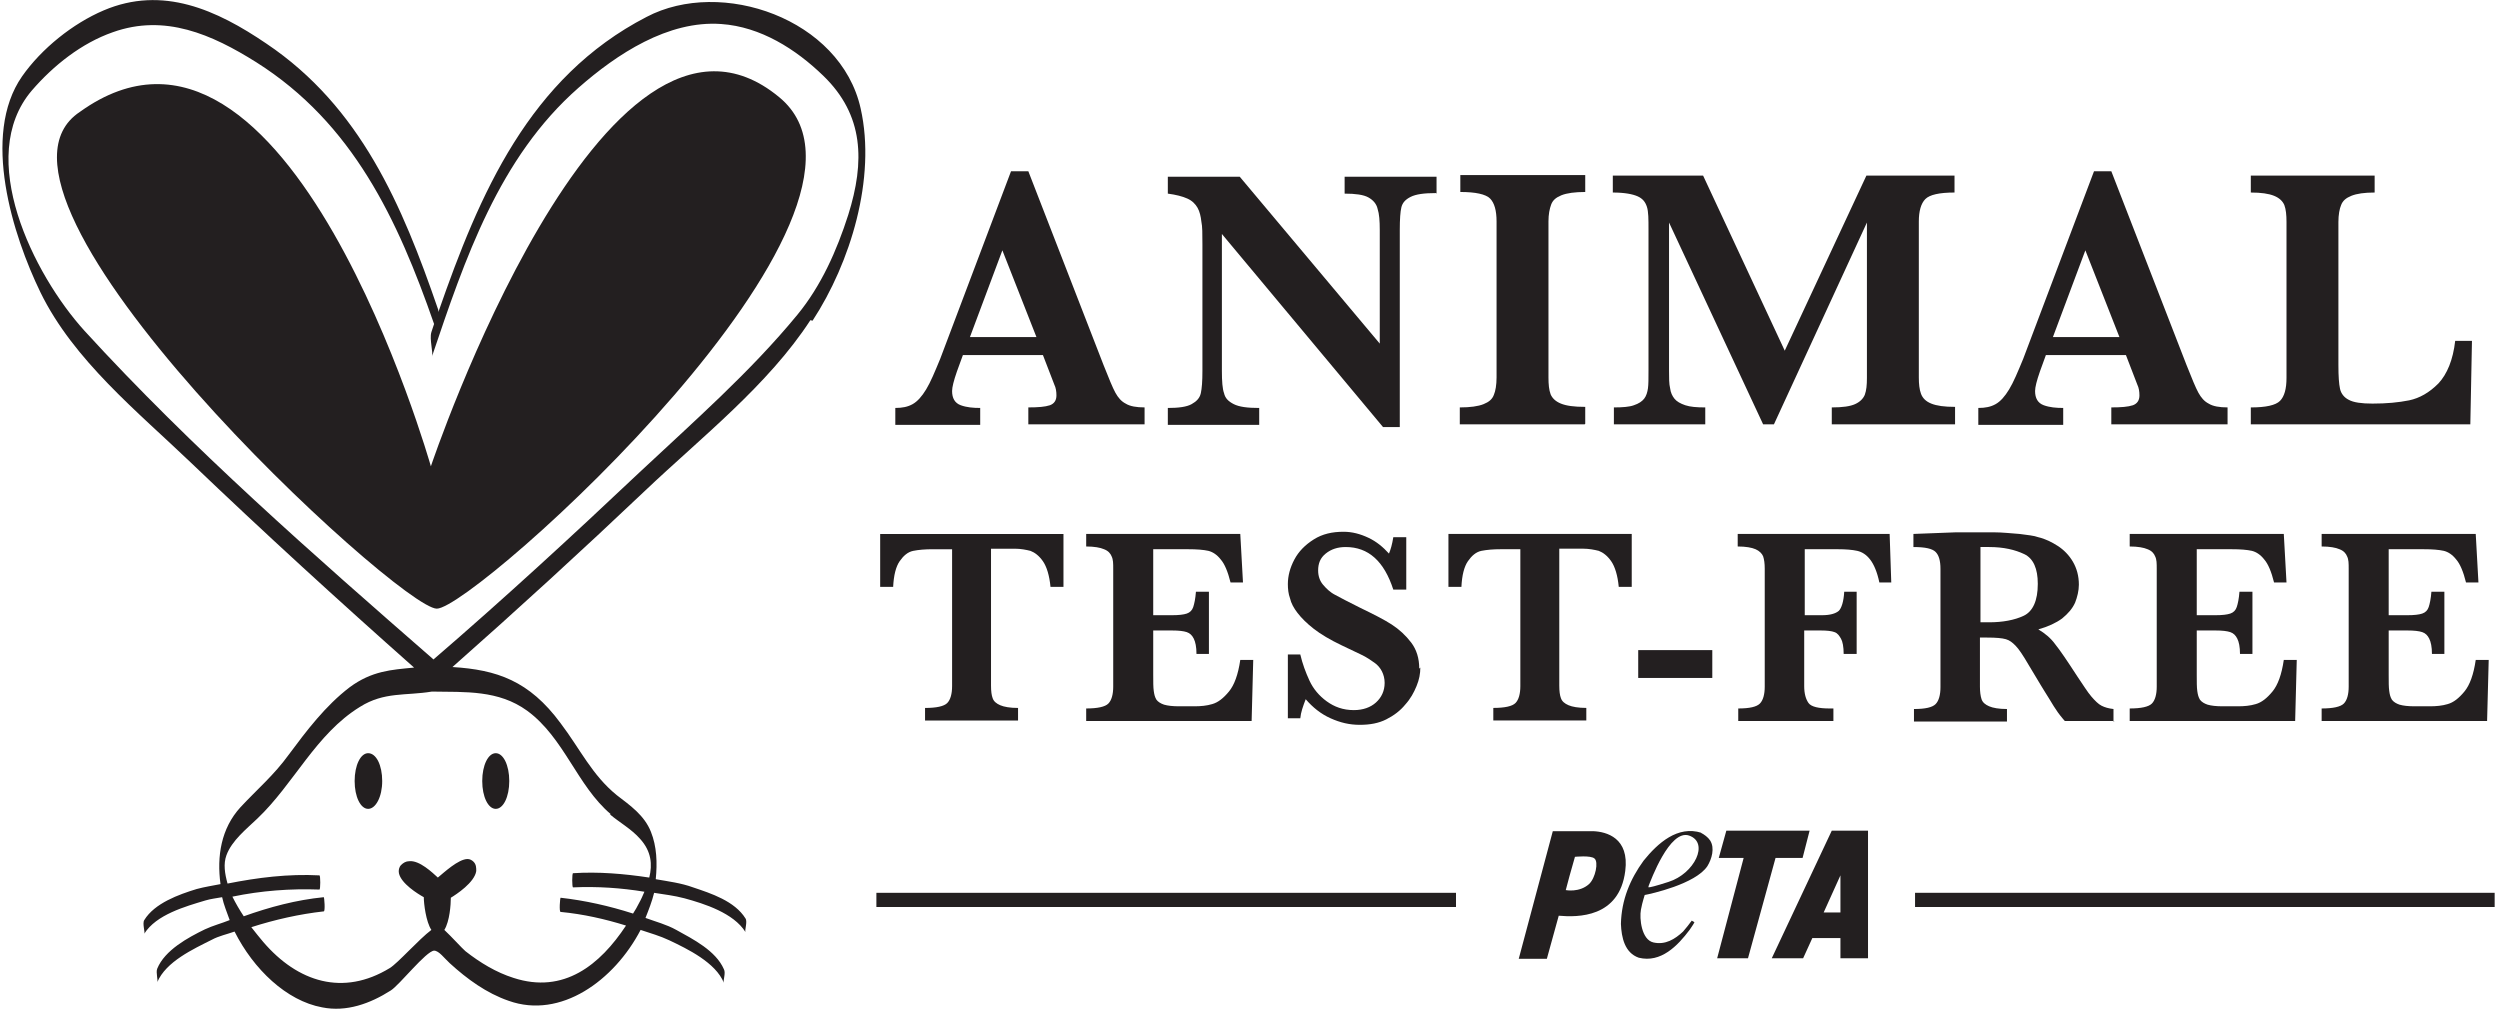 <svg width="160" height="65" viewBox="0 0 160 65" fill="none" xmlns="http://www.w3.org/2000/svg">
<g clip-path="url(#clip0_293_1420)">
<path d="M52.003 20.525C54.426 16.825 56.087 11.415 55.083 6.947C53.803 1.188 46.155 -1.43 41.38 1.083C33.871 4.958 30.687 12.393 28.057 19.967C28.057 19.897 28.057 19.827 28.023 19.758C25.739 13.126 23.075 6.843 17.053 2.793C13.87 0.629 10.409 -0.941 6.638 0.664C4.665 1.502 2.658 3.108 1.412 4.888C-1.217 8.658 0.824 15.08 2.589 18.71C4.7 23.039 8.818 26.355 12.209 29.601C16.88 34.069 21.656 38.432 26.5 42.725C25.047 42.865 23.801 42.935 22.382 43.982C20.825 45.169 19.614 46.774 18.472 48.31C17.538 49.602 16.465 50.509 15.392 51.661C14.147 53.022 13.87 54.803 14.112 56.583C13.593 56.687 13.109 56.757 12.589 56.897C11.448 57.246 9.89 57.804 9.233 58.886C9.095 59.096 9.302 59.689 9.233 59.759C9.994 58.537 11.863 58.014 13.143 57.63C13.489 57.525 13.835 57.49 14.216 57.42C14.32 57.909 14.527 58.398 14.7 58.886C14.181 59.096 13.628 59.236 13.109 59.48C12.036 60.003 10.548 60.806 10.063 61.993C9.96 62.237 10.133 62.761 10.063 62.866C10.617 61.539 12.382 60.736 13.558 60.143C14.008 59.899 14.527 59.794 15.012 59.62C16.223 62.028 18.334 64.052 20.618 64.471C22.175 64.785 23.697 64.227 25.012 63.389C25.566 63.04 27.262 60.876 27.781 60.841C28.092 60.841 28.438 61.33 28.784 61.644C29.891 62.656 31.137 63.564 32.556 64.052C35.878 65.239 39.304 62.761 40.999 59.515C41.622 59.724 42.245 59.899 42.833 60.178C44.01 60.736 45.809 61.609 46.328 62.901C46.259 62.761 46.467 62.272 46.328 62.028C45.809 60.841 44.356 60.108 43.283 59.515C42.66 59.166 41.968 58.991 41.311 58.747C41.518 58.223 41.726 57.7 41.864 57.141C42.522 57.246 43.145 57.316 43.802 57.49C45.083 57.839 46.951 58.433 47.712 59.654C47.643 59.55 47.851 58.991 47.712 58.782C47.02 57.665 45.498 57.176 44.356 56.792C43.595 56.513 42.764 56.408 41.968 56.269C42.072 55.221 42.037 54.174 41.657 53.232C41.242 52.185 40.342 51.556 39.477 50.893C37.885 49.602 37.124 47.926 35.878 46.286C33.871 43.563 31.795 42.865 28.957 42.69C33.144 38.99 37.262 35.221 41.311 31.381C44.84 28.03 49.166 24.644 51.865 20.491L52.003 20.525ZM39.027 52.115C39.65 52.638 40.411 53.057 40.965 53.686C41.691 54.488 41.761 55.326 41.553 56.164C39.926 55.919 38.3 55.78 36.674 55.885C36.605 55.885 36.605 56.792 36.674 56.792C38.231 56.722 39.754 56.827 41.242 57.071C41.138 57.316 41.034 57.56 40.895 57.804C40.792 58.014 40.653 58.258 40.515 58.468C38.992 57.979 37.435 57.63 35.878 57.455C35.843 57.455 35.774 58.363 35.878 58.363C37.331 58.502 38.715 58.817 40.065 59.236C38.404 61.749 36.086 63.634 32.867 62.586C31.76 62.237 30.722 61.609 29.788 60.876C29.58 60.702 28.888 59.934 28.438 59.515C28.784 58.956 28.853 57.874 28.853 57.455C29.199 57.246 30.376 56.478 30.48 55.745C30.48 55.535 30.48 55.326 30.307 55.152C30.203 55.047 30.064 54.977 29.926 54.977C29.338 54.977 28.404 55.85 28.023 56.164C27.677 55.85 26.846 55.047 26.189 55.117C25.981 55.117 25.808 55.221 25.67 55.361C25.531 55.501 25.497 55.71 25.531 55.885C25.67 56.548 26.742 57.211 27.123 57.42C27.123 57.839 27.262 58.991 27.608 59.515C26.812 60.108 25.462 61.644 24.943 61.958C21.967 63.773 19.06 62.866 16.846 60.283C16.604 60.003 16.361 59.689 16.084 59.34C17.607 58.852 19.164 58.502 20.721 58.328C20.825 58.328 20.756 57.42 20.721 57.42C18.957 57.595 17.261 58.049 15.6 58.642C15.323 58.223 15.081 57.804 14.873 57.386C16.707 57.002 18.611 56.862 20.445 56.932C20.514 56.932 20.514 56.024 20.445 56.024C18.438 55.919 16.5 56.164 14.562 56.548C14.389 55.919 14.285 55.291 14.493 54.733C14.839 53.79 15.773 53.057 16.465 52.394C18.818 50.16 20.202 46.984 23.04 45.238C24.597 44.261 25.947 44.54 27.642 44.261C29.788 44.296 31.898 44.156 33.733 45.483C36.12 47.228 36.916 50.265 39.096 52.115H39.027ZM27.781 42.237C20.099 35.535 12.278 28.693 5.392 21.154C2.139 17.558 -1.598 10.054 2.035 5.795C3.419 4.19 5.219 2.759 7.226 2.06C10.548 0.874 13.558 2.2 16.396 3.98C22.59 7.89 25.462 14.068 27.781 20.735C27.711 20.909 27.677 21.084 27.608 21.258C27.469 21.712 27.746 22.585 27.642 22.829C29.753 16.581 31.933 10.089 37.02 5.621C39.477 3.457 42.764 1.293 46.155 1.537C48.681 1.711 50.931 3.143 52.695 4.853C55.291 7.366 55.36 10.333 54.287 13.754C53.56 16.023 52.557 18.291 51.034 20.142C48.024 23.806 44.356 27.018 40.93 30.229C36.605 34.313 32.245 38.327 27.746 42.202L27.781 42.237Z" fill="#231F20"/>
<path d="M23.561 48.204C23.077 48.204 22.697 48.973 22.697 49.986C22.697 50.999 23.077 51.767 23.561 51.767C24.046 51.767 24.461 50.999 24.461 49.986C24.461 48.973 24.08 48.204 23.561 48.204Z" fill="#231F20"/>
<path d="M31.728 51.767C32.212 51.767 32.593 50.999 32.593 49.986C32.593 48.973 32.212 48.204 31.728 48.204C31.244 48.204 30.863 48.973 30.863 49.986C30.863 50.999 31.244 51.767 31.728 51.767Z" fill="#231F20"/>
<path d="M5.118 7.156C-3.083 12.566 25.534 38.954 27.956 38.954C30.378 38.954 58.719 13.473 49.861 6.213C38.614 -3.072 27.576 29.844 27.576 29.844C27.576 29.844 18.44 -2.409 5.118 7.156Z" fill="#231F20"/>
<path d="M73.253 27.156H65.813V26.074C66.436 26.074 66.886 26.039 67.197 25.935C67.474 25.83 67.612 25.62 67.612 25.306C67.612 25.062 67.578 24.818 67.474 24.608L66.747 22.723H61.626L61.245 23.77C61.038 24.364 60.934 24.783 60.934 25.027C60.934 25.481 61.107 25.795 61.487 25.935C61.868 26.074 62.283 26.109 62.733 26.109V27.191H57.3V26.109C57.75 26.109 58.096 26.039 58.408 25.865C58.719 25.69 58.996 25.376 59.273 24.922C59.55 24.469 59.826 23.805 60.172 22.968L64.706 10.96H65.813L70.623 23.352C70.969 24.224 71.211 24.818 71.384 25.132C71.557 25.446 71.765 25.69 72.042 25.83C72.318 26.004 72.734 26.074 73.253 26.074V27.156ZM66.332 21.571L64.152 16.021L62.076 21.571H66.332Z" fill="#231F20"/>
<path d="M91.904 12.357C91.143 12.357 90.624 12.427 90.278 12.601C89.932 12.776 89.759 12.985 89.689 13.264C89.62 13.543 89.586 14.032 89.586 14.73V27.331H88.513L78.201 14.975V23.736C78.201 24.399 78.236 24.888 78.34 25.167C78.409 25.481 78.616 25.691 78.962 25.865C79.308 26.04 79.827 26.11 80.589 26.11V27.192H74.741V26.11C75.433 26.11 75.952 26.04 76.263 25.865C76.575 25.691 76.782 25.481 76.852 25.167C76.921 24.853 76.955 24.399 76.955 23.736V15.638C76.955 14.975 76.955 14.486 76.886 14.172C76.852 13.858 76.782 13.543 76.644 13.299C76.505 13.055 76.298 12.845 75.986 12.706C75.675 12.566 75.26 12.461 74.741 12.392V11.31H79.343L88.305 21.991V14.73C88.305 14.137 88.271 13.683 88.167 13.369C88.098 13.055 87.89 12.81 87.579 12.636C87.267 12.461 86.748 12.392 86.056 12.392V11.31H91.939V12.392L91.904 12.357Z" fill="#231F20"/>
<path d="M101.42 27.157H93.427V26.075C94.084 26.075 94.603 26.005 94.949 25.865C95.295 25.726 95.503 25.551 95.607 25.272C95.711 25.027 95.78 24.643 95.78 24.155V14.172C95.78 13.474 95.641 12.985 95.365 12.706C95.088 12.427 94.43 12.287 93.461 12.287V11.205H101.455V12.287C100.797 12.287 100.278 12.357 99.932 12.496C99.586 12.636 99.379 12.81 99.275 13.09C99.171 13.369 99.102 13.718 99.102 14.172V24.155C99.102 24.608 99.136 24.958 99.24 25.237C99.344 25.481 99.552 25.691 99.898 25.83C100.244 25.97 100.728 26.04 101.455 26.04V27.122L101.42 27.157Z" fill="#231F20"/>
<path d="M125.124 27.157H117.234V26.075C117.926 26.075 118.411 26.005 118.722 25.865C119.034 25.726 119.241 25.516 119.345 25.272C119.449 24.992 119.483 24.643 119.483 24.19V14.242L113.532 27.157H112.84L106.818 14.242V23.701C106.818 24.19 106.818 24.574 106.888 24.853C106.922 25.132 107.026 25.341 107.165 25.516C107.303 25.691 107.545 25.83 107.857 25.935C108.168 26.04 108.583 26.075 109.137 26.075V27.157H103.289V26.075C103.843 26.075 104.292 26.04 104.569 25.935C104.881 25.83 105.088 25.691 105.227 25.516C105.365 25.341 105.434 25.097 105.469 24.853C105.504 24.608 105.504 24.225 105.504 23.701V14.695C105.504 14.032 105.504 13.543 105.4 13.229C105.296 12.915 105.123 12.706 104.811 12.566C104.5 12.427 103.981 12.322 103.22 12.322V11.24H108.999L114.224 22.444L119.449 11.24H125.089V12.322C124.12 12.322 123.498 12.461 123.221 12.741C122.944 13.02 122.805 13.509 122.805 14.172V24.155C122.805 24.574 122.84 24.923 122.944 25.202C123.048 25.481 123.255 25.691 123.601 25.83C123.947 25.97 124.432 26.04 125.124 26.04V27.122V27.157Z" fill="#231F20"/>
<path d="M142.564 27.156H135.124V26.074C135.747 26.074 136.197 26.039 136.509 25.935C136.785 25.83 136.924 25.62 136.924 25.306C136.924 25.062 136.889 24.818 136.785 24.608L136.059 22.723H130.937L130.557 23.77C130.349 24.364 130.245 24.783 130.245 25.027C130.245 25.481 130.418 25.795 130.799 25.935C131.18 26.074 131.595 26.109 132.045 26.109V27.191H126.612V26.109C127.062 26.109 127.408 26.039 127.719 25.865C128.031 25.69 128.307 25.376 128.584 24.922C128.861 24.469 129.138 23.805 129.484 22.968L134.017 10.96H135.124L139.934 23.352C140.28 24.224 140.523 24.818 140.696 25.132C140.869 25.446 141.076 25.69 141.353 25.83C141.63 26.004 142.045 26.074 142.564 26.074V27.156ZM135.643 21.571L133.463 16.021L131.387 21.571H135.643Z" fill="#231F20"/>
<path d="M158.205 21.851L158.101 27.157H144.052V26.075C145.021 26.075 145.644 25.935 145.921 25.656C146.198 25.376 146.336 24.888 146.336 24.19V14.207C146.336 13.753 146.301 13.404 146.198 13.125C146.094 12.88 145.886 12.671 145.54 12.531C145.194 12.392 144.71 12.322 144.052 12.322V11.24H151.977V12.322C151.319 12.322 150.835 12.392 150.489 12.531C150.143 12.671 149.935 12.845 149.831 13.125C149.727 13.369 149.658 13.753 149.658 14.207V23.352C149.658 24.085 149.693 24.574 149.762 24.888C149.831 25.202 150.039 25.446 150.316 25.586C150.627 25.76 151.146 25.83 151.838 25.83C152.738 25.83 153.499 25.76 154.191 25.621C154.849 25.481 155.472 25.132 156.06 24.539C156.613 23.945 156.994 23.038 157.132 21.816H158.205V21.851Z" fill="#231F20"/>
<path d="M68.062 37.56H67.232C67.162 36.827 66.989 36.268 66.747 35.919C66.505 35.57 66.228 35.361 65.951 35.256C65.674 35.186 65.328 35.117 64.948 35.117H63.425V43.878C63.425 44.227 63.46 44.506 63.529 44.681C63.598 44.89 63.771 45.03 64.013 45.134C64.256 45.239 64.636 45.309 65.155 45.309V46.112H59.203V45.309C59.93 45.309 60.415 45.204 60.622 44.995C60.83 44.785 60.934 44.401 60.934 43.913V35.151H59.688C59.203 35.151 58.788 35.186 58.442 35.256C58.096 35.326 57.819 35.57 57.577 35.919C57.335 36.268 57.197 36.827 57.162 37.56H56.331V34.174H68.062V37.56Z" fill="#231F20"/>
<path d="M80.208 42.201L80.104 46.145H69.516V45.342C70.242 45.342 70.727 45.237 70.934 45.028C71.142 44.819 71.246 44.435 71.246 43.946V36.406C71.246 36.057 71.246 35.813 71.142 35.603C71.073 35.429 70.934 35.254 70.657 35.15C70.415 35.045 70.035 34.975 69.516 34.975V34.172H79.378L79.551 37.279H78.755C78.582 36.581 78.374 36.092 78.132 35.813C77.89 35.499 77.613 35.324 77.336 35.254C77.025 35.185 76.609 35.15 76.021 35.15H73.806V39.373H75.017C75.433 39.373 75.744 39.338 75.952 39.269C76.159 39.199 76.298 39.059 76.367 38.85C76.436 38.64 76.505 38.326 76.54 37.872H77.371V41.852H76.575C76.575 41.398 76.505 41.084 76.402 40.874C76.298 40.665 76.159 40.525 75.952 40.455C75.744 40.386 75.433 40.351 75.017 40.351H73.806V43.178C73.806 43.667 73.806 43.981 73.841 44.225C73.876 44.469 73.91 44.609 74.014 44.784C74.118 44.923 74.291 45.028 74.499 45.098C74.741 45.168 75.052 45.203 75.467 45.203H76.436C76.852 45.203 77.232 45.168 77.578 45.063C77.959 44.958 78.305 44.679 78.651 44.26C78.997 43.841 79.239 43.178 79.378 42.236H80.208V42.201Z" fill="#231F20"/>
<path d="M90.901 42.724C90.901 43.108 90.832 43.492 90.658 43.911C90.485 44.33 90.278 44.714 89.932 45.098C89.62 45.482 89.205 45.796 88.721 46.04C88.236 46.285 87.683 46.389 87.025 46.389C86.368 46.389 85.779 46.25 85.156 45.97C84.534 45.691 84.014 45.272 83.565 44.749C83.392 45.202 83.253 45.586 83.219 45.97H82.423V41.886H83.219C83.357 42.48 83.565 43.038 83.807 43.562C84.049 44.086 84.43 44.539 84.914 44.888C85.399 45.237 85.952 45.447 86.644 45.447C87.233 45.447 87.717 45.272 88.063 44.958C88.409 44.644 88.617 44.225 88.617 43.702C88.617 43.422 88.548 43.178 88.444 42.968C88.34 42.759 88.167 42.55 87.959 42.41C87.752 42.27 87.475 42.061 87.094 41.886C86.714 41.712 86.298 41.502 85.849 41.293C85.122 40.944 84.534 40.595 84.084 40.246C83.634 39.897 83.288 39.548 83.046 39.234C82.803 38.919 82.63 38.605 82.561 38.291C82.457 38.012 82.423 37.698 82.423 37.384C82.423 36.86 82.561 36.337 82.838 35.813C83.115 35.289 83.53 34.87 84.084 34.521C84.637 34.172 85.26 34.033 85.987 34.033C86.541 34.033 87.06 34.172 87.579 34.417C88.098 34.661 88.513 35.01 88.894 35.429C88.998 35.185 89.101 34.836 89.171 34.382H90.001V37.733H89.171C88.582 35.918 87.579 35.01 86.125 35.01C85.606 35.01 85.191 35.15 84.845 35.429C84.499 35.708 84.361 36.057 84.361 36.511C84.361 36.86 84.464 37.174 84.672 37.419C84.88 37.663 85.122 37.907 85.468 38.082C85.779 38.256 86.333 38.535 87.025 38.885C87.89 39.303 88.582 39.653 89.067 39.967C89.551 40.281 89.966 40.665 90.312 41.118C90.658 41.572 90.832 42.131 90.832 42.794L90.901 42.724Z" fill="#231F20"/>
<path d="M104.431 37.558H103.6C103.531 36.825 103.358 36.267 103.116 35.918C102.874 35.569 102.597 35.359 102.32 35.254C102.043 35.185 101.697 35.115 101.316 35.115H99.794V43.876C99.794 44.225 99.829 44.504 99.898 44.679C99.967 44.888 100.14 45.028 100.382 45.133C100.624 45.237 101.005 45.307 101.524 45.307V46.11H95.572V45.307C96.299 45.307 96.783 45.203 96.991 44.993C97.199 44.784 97.302 44.4 97.302 43.911V35.15H96.057C95.572 35.15 95.157 35.185 94.811 35.254C94.465 35.324 94.188 35.569 93.946 35.918C93.704 36.267 93.565 36.825 93.531 37.558H92.7V34.172H104.431V37.558Z" fill="#231F20"/>
<path d="M109.587 43.389H104.846V41.607H109.587V43.389Z" fill="#231F20"/>
<path d="M121.11 37.279H120.279C120.141 36.616 119.933 36.127 119.691 35.813C119.449 35.499 119.172 35.324 118.861 35.254C118.549 35.185 118.134 35.15 117.615 35.15H115.504V39.373H116.611C117.13 39.373 117.476 39.269 117.684 39.094C117.857 38.919 117.995 38.501 118.03 37.872H118.826V41.852H117.995C117.995 41.398 117.926 41.049 117.822 40.874C117.719 40.7 117.615 40.525 117.407 40.455C117.234 40.386 116.923 40.351 116.542 40.351H115.469V43.911C115.469 44.4 115.573 44.749 115.746 44.993C115.919 45.237 116.404 45.342 117.096 45.342H117.338V46.145H111.248V45.342C111.974 45.342 112.424 45.237 112.632 45.028C112.84 44.819 112.943 44.435 112.943 43.946V36.406C112.943 36.057 112.909 35.813 112.84 35.603C112.77 35.429 112.597 35.254 112.355 35.15C112.113 35.045 111.732 34.975 111.213 34.975V34.172H120.937L121.041 37.279H121.11Z" fill="#231F20"/>
<path d="M135.332 46.145H132.148C132.148 46.145 131.872 45.831 131.699 45.586C131.526 45.342 131.353 45.063 131.145 44.714C130.937 44.365 130.764 44.12 130.626 43.876L129.83 42.55C129.484 41.956 129.207 41.537 128.999 41.328C128.792 41.118 128.619 40.979 128.377 40.909C128.134 40.839 127.754 40.804 127.165 40.804H126.716V43.946C126.716 44.26 126.75 44.539 126.819 44.749C126.889 44.958 127.062 45.098 127.304 45.202C127.546 45.307 127.927 45.377 128.446 45.377V46.18H122.494V45.377C123.221 45.377 123.67 45.272 123.878 45.063C124.086 44.853 124.19 44.469 124.19 43.981V36.406C124.19 35.883 124.086 35.534 123.878 35.324C123.67 35.115 123.221 35.01 122.459 35.01V34.172L125.193 34.068C125.401 34.068 125.643 34.068 125.92 34.068C126.197 34.068 126.439 34.068 126.681 34.068C126.854 34.068 127.165 34.068 127.581 34.068C128.169 34.068 128.723 34.137 129.242 34.172C129.761 34.242 130.176 34.277 130.453 34.382C130.903 34.486 131.318 34.696 131.699 34.94C132.079 35.185 132.425 35.534 132.667 35.953C132.91 36.371 133.048 36.86 133.048 37.419C133.048 37.803 132.944 38.221 132.806 38.57C132.633 38.954 132.356 39.269 131.975 39.583C131.595 39.862 131.076 40.106 130.453 40.281C130.868 40.525 131.249 40.839 131.526 41.223C131.837 41.607 132.287 42.27 132.944 43.283C133.325 43.841 133.602 44.295 133.844 44.574C134.086 44.853 134.294 45.063 134.501 45.167C134.709 45.272 134.951 45.342 135.263 45.377V46.18L135.332 46.145ZM130.418 37.349C130.418 36.406 130.141 35.743 129.553 35.464C128.965 35.185 128.238 35.01 127.304 35.01C127.165 35.01 127.062 35.01 126.992 35.01C126.923 35.01 126.819 35.01 126.75 35.01V39.827H127.304C128.169 39.827 128.93 39.687 129.519 39.408C130.107 39.129 130.418 38.431 130.418 37.384V37.349Z" fill="#231F20"/>
<path d="M146.993 42.201L146.89 46.145H136.301V45.342C137.028 45.342 137.512 45.237 137.72 45.028C137.927 44.819 138.031 44.435 138.031 43.946V36.406C138.031 36.057 138.031 35.813 137.927 35.603C137.858 35.429 137.72 35.254 137.443 35.15C137.201 35.045 136.82 34.975 136.301 34.975V34.172H146.163L146.336 37.279H145.54C145.367 36.581 145.159 36.092 144.917 35.813C144.675 35.499 144.398 35.324 144.121 35.254C143.81 35.185 143.395 35.15 142.806 35.15H140.592V39.373H141.803C142.218 39.373 142.53 39.338 142.737 39.269C142.945 39.199 143.083 39.059 143.152 38.85C143.222 38.64 143.291 38.326 143.325 37.872H144.156V41.852H143.36C143.36 41.398 143.291 41.084 143.187 40.874C143.083 40.665 142.945 40.525 142.737 40.455C142.53 40.386 142.218 40.351 141.803 40.351H140.592V43.178C140.592 43.667 140.592 43.981 140.626 44.225C140.661 44.469 140.696 44.609 140.799 44.784C140.903 44.923 141.076 45.028 141.284 45.098C141.526 45.168 141.838 45.203 142.253 45.203H143.222C143.637 45.203 144.018 45.168 144.364 45.063C144.744 44.958 145.09 44.679 145.436 44.26C145.782 43.841 146.025 43.178 146.163 42.236H146.993V42.201Z" fill="#231F20"/>
<path d="M159.278 42.201L159.174 46.145H148.585V45.342C149.312 45.342 149.796 45.237 150.004 45.028C150.212 44.819 150.316 44.435 150.316 43.946V36.406C150.316 36.057 150.316 35.813 150.212 35.603C150.143 35.429 150.004 35.254 149.727 35.15C149.485 35.045 149.104 34.975 148.585 34.975V34.172H158.447L158.62 37.279H157.825C157.652 36.581 157.444 36.092 157.202 35.813C156.959 35.499 156.683 35.324 156.406 35.254C156.094 35.185 155.679 35.15 155.091 35.15H152.876V39.373H154.087C154.503 39.373 154.814 39.338 155.022 39.269C155.229 39.199 155.368 39.059 155.437 38.85C155.506 38.64 155.575 38.326 155.61 37.872H156.44V41.852H155.645C155.645 41.398 155.575 41.084 155.471 40.874C155.368 40.665 155.229 40.525 155.022 40.455C154.814 40.386 154.503 40.351 154.087 40.351H152.876V43.178C152.876 43.667 152.876 43.981 152.911 44.225C152.945 44.469 152.98 44.609 153.084 44.784C153.188 44.923 153.361 45.028 153.568 45.098C153.811 45.168 154.122 45.203 154.537 45.203H155.506C155.921 45.203 156.302 45.168 156.648 45.063C157.029 44.958 157.375 44.679 157.721 44.26C158.067 43.841 158.309 43.178 158.447 42.236H159.278V42.201Z" fill="#231F20"/>
<path d="M102.009 53.196C101.697 53.196 99.379 53.196 99.379 53.196L97.199 61.364H98.998L99.759 58.606C100.97 58.711 103.635 58.746 104.016 55.744C104.292 53.615 102.804 53.231 101.974 53.196H102.009ZM101.697 56.582C101.074 57.14 100.209 56.966 100.209 56.966L100.451 56.058L100.797 54.836C100.797 54.836 101.801 54.732 102.043 54.941C102.32 55.151 102.112 56.198 101.697 56.582ZM108.895 53.3C107.372 52.812 106.092 53.964 105.192 55.081C104.327 56.267 103.773 57.594 103.739 59.13C103.773 60.002 103.981 60.98 104.881 61.294C106.299 61.643 107.372 60.526 108.133 59.514C108.168 59.444 108.341 59.234 108.445 59.025L108.272 58.92C108.099 59.165 107.926 59.374 107.718 59.618C107.199 60.107 106.576 60.491 105.815 60.316C105.054 60.142 104.915 58.781 105.019 58.222C105.123 57.664 105.261 57.315 105.261 57.28C105.642 57.21 108.514 56.582 109.275 55.43C109.552 54.976 109.76 54.278 109.448 53.789C109.31 53.58 109.068 53.405 108.86 53.3H108.895ZM106.784 56.442C105.919 56.721 105.607 56.791 105.504 56.791V56.721C105.642 56.372 106.853 53.056 108.099 53.475C109.414 53.929 108.445 55.918 106.784 56.442ZM117.234 53.161L113.393 61.329H115.4L115.989 60.037H117.788V61.329H119.553V53.161H117.234ZM117.788 58.397H116.715L117.788 56.023V58.397ZM113.635 54.906L111.871 61.329H109.898L111.594 54.906H110.002L110.486 53.161H115.815L115.366 54.906H113.635Z" fill="#231F20"/>
<path d="M93.184 57.14V58.048H56.089V57.14H93.184Z" fill="#231F20"/>
<path d="M159.658 57.14V58.048H122.563V57.14H159.658Z" fill="#231F20"/>
</g>
<defs>
<clipPath id="clip0_293_1420">
<rect width="159.489" height="64.61" fill="white" transform="translate(0.169)"/>
</clipPath>
</defs>
</svg>
